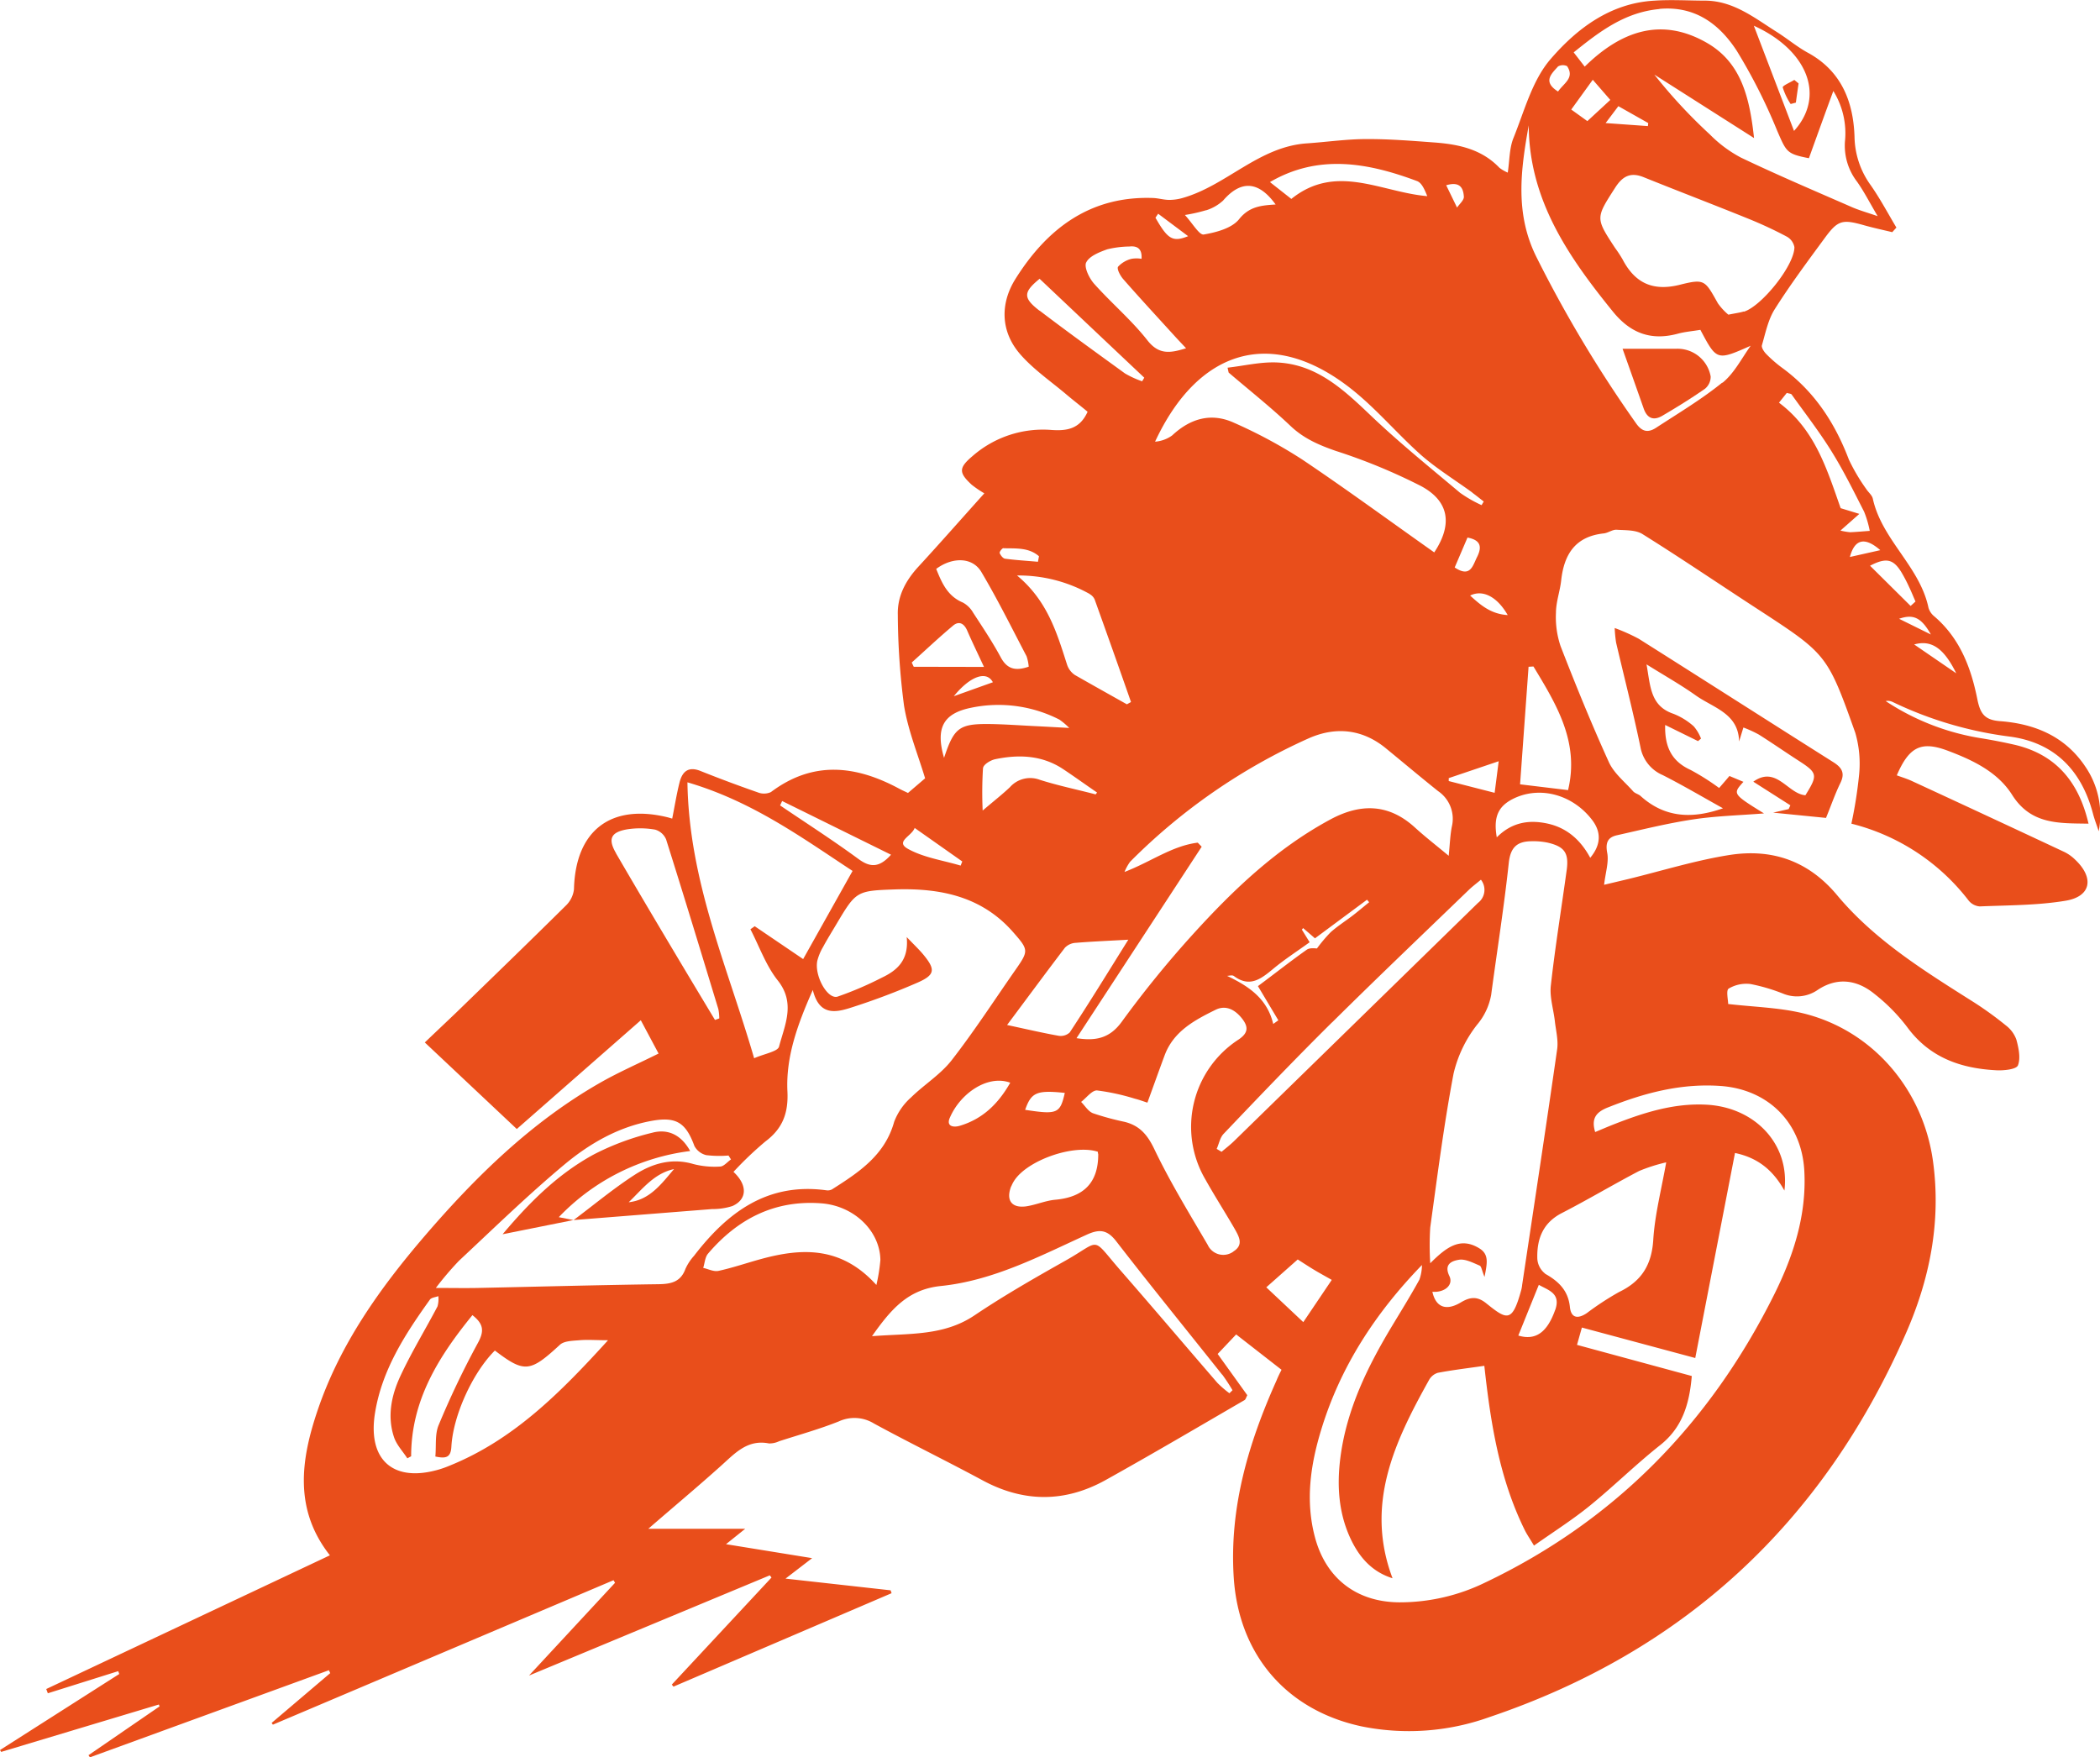 <svg xmlns="http://www.w3.org/2000/svg" viewBox="0 0 430.12 360"><defs><style>.cls-1{fill:#e94e1b;}</style></defs><g id="Слой_2" data-name="Слой 2"><g id="LOGO_1" data-name="LOGO 1"><path class="cls-1" d="M427.12,157.05c-4.17-6.25-10.4-8.79-17.49-9.32-3.11-.24-4-1.51-4.6-4.33-1.28-6.5-3.56-12.6-8.83-17.12a3.62,3.62,0,0,1-1.2-1.74c-1.77-8.5-9.55-13.92-11.41-22.38-.16-.74-.94-1.33-1.36-2a38.44,38.44,0,0,1-3.54-6c-2.87-7.55-7.08-14-13.7-18.83a26.41,26.41,0,0,1-3.24-2.82c-.45-.46-1-1.3-.88-1.77.74-2.53,1.27-5.26,2.65-7.43,3.16-5,6.72-9.78,10.23-14.56,2.7-3.68,3.6-3.86,8.1-2.59,1.89.53,3.81.94,5.72,1.4l.85-.94c-1.74-2.91-3.33-5.92-5.27-8.69A17.38,17.38,0,0,1,379.84,28c-.24-7.14-2.66-13.39-9.45-17.14C368.16,9.66,366.2,8,364,6.6,359.46,3.75,355.16.22,349.37.13c-3.48,0-7-.23-10.44,0-9.05.47-15.95,5.71-21.36,12-3.75,4.35-5.35,10.62-7.59,16.16-.84,2.09-.78,4.54-1.16,7.07a7.72,7.72,0,0,1-1.72-1c-3.66-3.84-8.44-4.82-13.41-5.18-4.6-.34-9.2-.71-13.8-.69-4.07,0-8.14.6-12.21.88-9.85.66-16.47,8.64-25.47,11.19a10.1,10.1,0,0,1-2.72.39c-1.11,0-2.22-.35-3.33-.39-12.9-.47-21.74,6.32-28.17,16.57-3.14,5-3.12,10.77,1,15.47,2.72,3.11,6.25,5.52,9.43,8.21,1.45,1.23,3,2.41,4.34,3.54-1.61,3.62-4.39,3.93-7.38,3.73a21.91,21.91,0,0,0-16.19,5.35c-2.83,2.4-2.86,3.38-.18,5.86a21.44,21.44,0,0,0,2.6,1.77c-4.86,5.41-9.11,10.25-13.48,15-2.61,2.83-4.36,6.06-4.24,9.9a147.13,147.13,0,0,0,1.27,18.57c.82,5.08,2.84,10,4.32,14.91l-3.51,3c-.59-.29-1.24-.57-1.86-.91-8.87-4.76-17.61-5.74-26.21.73a3.41,3.41,0,0,1-2.69.06q-5.92-2.06-11.75-4.39c-2.51-1-3.73.17-4.28,2.36-.61,2.43-1,4.91-1.5,7.4-.53-.15-.82-.24-1.12-.31-11.58-2.76-18.72,2.86-19,14.8a5.52,5.52,0,0,1-1.67,3.34c-7.42,7.35-14.93,14.61-22.42,21.88-2.09,2-4.22,4-6.46,6.15l18.84,17.73L131.25,209l3.64,6.82c-4.2,2.09-8.24,3.85-12,6-14,8-25.45,19.2-35.9,31.37-9.17,10.69-17.31,22.11-21.9,35.61-3.47,10.19-4.95,20.37,2.48,29.81L9.47,346l.33.87,14.41-4.53.22.58L0,358.5l.24.38,32.3-9.71.14.39-14.56,10,.3.43,48.94-17.84.28.59-12,10.2.25.36,69.77-29.59.31.53-17.62,19,49.32-20.53.35.45L137.6,345.09l.34.42,44.67-19.14-.19-.59-21.53-2.4,5.45-4.19-17.64-2.86,3.94-3.16H132.79c5-4.34,10.11-8.6,15-13,2.82-2.54,5.35-5.34,9.71-4.48a4.58,4.58,0,0,0,2.08-.45c4.08-1.32,8.24-2.47,12.22-4.06a7.62,7.62,0,0,1,7.19.42c7.35,4,14.9,7.68,22.28,11.66,8.46,4.56,16.89,4.54,25.2-.08,9.55-5.32,19-10.89,28.44-16.37.22-.13.3-.5.56-1l-6.07-8.45,3.79-4,9.29,7.24c-.33.67-.71,1.4-1,2.14-5.76,12.83-9.7,26.05-8.79,40.36,1,15.82,10.77,27.28,26.28,30.57A48.81,48.81,0,0,0,305,351.77c39.94-13.47,68.26-39.84,85.22-78.3,5-11.25,7.41-23.14,5.69-35.62-2.06-14.87-12.61-27.06-27.06-30.38-4.73-1.08-9.68-1.2-14.89-1.8,0-.83-.46-2.79.1-3.15a7.05,7.05,0,0,1,4.48-.94,37.44,37.44,0,0,1,6.75,2,7.45,7.45,0,0,0,7-.79c4-2.67,8.06-2.1,11.63.81a37.38,37.38,0,0,1,6.67,6.75c4.6,6.3,11,8.53,18.36,8.9,1.5.07,4-.18,4.36-1,.59-1.51.14-3.58-.32-5.29a6.38,6.38,0,0,0-2.16-2.91,71.78,71.78,0,0,0-6.44-4.67C394.31,199,384,192.66,376.25,183.35c-5.95-7.11-13.47-9.58-22.17-8.18-6.92,1.11-13.69,3.22-20.53,4.89l-5,1.19c.3-2.59,1-4.66.64-6.53-.4-2.13.13-3.2,2-3.62,5.18-1.16,10.34-2.45,15.58-3.24,4.67-.71,9.44-.83,14.53-1.23-6.44-4-6.44-4-4.21-6.47l-2.87-1.2c-.83,1-1.47,1.72-2.11,2.46a48.84,48.84,0,0,0-5.83-3.69c-3.86-1.75-5.35-4.7-5.22-9.22l6.73,3.31.61-.52a8.66,8.66,0,0,0-1.48-2.5,13.83,13.83,0,0,0-4.15-2.57c-4.78-1.61-4.72-5.65-5.53-10.13,3.78,2.36,7.07,4.21,10.13,6.39,3.56,2.52,8.71,3.65,8.83,9.41l.88-2.87a24.45,24.45,0,0,1,3.17,1.45c2.68,1.69,5.28,3.5,7.94,5.22,4.11,2.64,4.2,3,1.59,7.21-3.64-.29-5.94-6.15-10.67-2.78l7.59,4.84-.35.77-3.18.73L374,167.55c1-2.42,1.82-4.83,2.92-7.1,1-2,.41-3.15-1.36-4.28-13.32-8.41-26.58-16.9-39.9-25.31a38.48,38.48,0,0,0-4.94-2.21,26.5,26.5,0,0,0,.29,3c1.68,7.16,3.51,14.28,5,21.47a7.7,7.7,0,0,0,4.55,5.66c4.16,2.11,8.18,4.49,12.34,6.8-6.23,2.19-11.89,2-16.89-2.53-.45-.4-1.17-.52-1.56-1-1.71-1.92-3.89-3.66-4.92-5.92-3.55-7.81-6.79-15.77-9.9-23.78a18.55,18.55,0,0,1-.94-6.81c0-2.23.83-4.42,1.07-6.65.59-5.36,2.91-9,8.72-9.62.9-.1,1.77-.8,2.63-.75,1.82.12,3.94,0,5.37.93,7.89,4.93,15.59,10.17,23.39,15.24C374.15,134,374.26,134,380,150.12a22.65,22.65,0,0,1,.77,8.67,90.62,90.62,0,0,1-1.57,9.94,43.62,43.62,0,0,1,24,15.73,3.24,3.24,0,0,0,2.28,1.22c5.89-.25,11.85-.2,17.63-1.17,5.16-.87,5.85-4.64,2-8.33a8.72,8.72,0,0,0-2.22-1.62q-15.67-7.35-31.39-14.61c-1-.45-2-.75-3-1.12,2.53-5.87,5-7.08,10.43-5.05,5.13,1.93,10.22,4.34,13.2,9.06,3.87,6.12,9.59,5.79,15.64,5.89-2-8.62-6.75-14.31-15.43-16.23-2.09-.47-4.2-.88-6.31-1.23a49.44,49.44,0,0,1-19.8-7.65,2.19,2.19,0,0,1,1.4.17,77.87,77.87,0,0,0,24,7.1c9.18,1.22,14.73,6.92,17.06,15.82.32,1.21.78,2.38,1.17,3.57A17.55,17.55,0,0,0,427.12,157.05ZM367.45,26.82,359.22,5.27C370.1,10.2,374,19.58,367.45,26.82Zm-27.55-25c7.3-.65,12.27,3.13,15.83,8.6A112.54,112.54,0,0,1,364,26.78c1.9,4.36,1.93,4.74,6.5,5.63,1.63-4.51,3.24-9,5-13.77A16.41,16.41,0,0,1,377.88,29a12.11,12.11,0,0,0,2.48,8.22c1.42,2,2.52,4.18,4.22,7.06-2.35-.81-4-1.26-5.62-2-7.49-3.27-15-6.47-22.39-10a25.94,25.94,0,0,1-6.35-4.73,106.52,106.52,0,0,1-11.38-12.27l20.42,13c-.89-8.21-2.58-15.42-9.62-19.48-9.24-5.33-17.51-2.57-25.06,4.85l-2.26-2.92C327.51,6.55,332.74,2.5,339.9,1.85Zm-2.31,23.39-.07.62-8.66-.62,2.61-3.46Zm-11.36-8.87,3.59,4.13-4.7,4.34c-.91-.65-2-1.44-3.3-2.37Zm-7.16-2.7a2,2,0,0,1,1.9-.09c1.6,2.42-.69,3.49-1.85,5.2C315.93,16.76,317.74,15.14,319.07,13.67ZM308.81,126c-3.42-.21-5.5-2-7.7-4C303.68,120.72,306.63,122.21,308.81,126Zm7.66,134.9a4.19,4.19,0,0,1-1.6-3.1c-.1-4,1.12-7.28,5-9.29,5.35-2.75,10.52-5.84,15.85-8.63a34.36,34.36,0,0,1,5.55-1.77c-1,5.66-2.33,10.73-2.65,15.87s-2.41,8.49-7,10.69A59.11,59.11,0,0,0,325,269c-1.78,1.2-3.23,1.08-3.46-1.31C321.18,264.36,319.24,262.48,316.47,260.93Zm2.06,7.44c-1.64,4.61-4,6.32-7.55,5.25,1.42-3.52,2.78-6.89,4.2-10.39C317.13,264.32,319.76,264.92,318.53,268.37Zm2.36-90.12c-1.08,7.89-2.37,15.77-3.25,23.68-.27,2.39.56,4.89.83,7.35.22,1.91.73,3.88.46,5.73-2.3,16.08-4.75,32.14-7.16,48.21a7.19,7.19,0,0,1-.15.91c-1.87,6.95-2.93,6.32-7.23,2.87-1.77-1.42-3.23-1.34-5.18-.17-3.09,1.85-5.15.93-5.83-2.18,2.45.21,4.38-1.36,3.48-3.22-1.24-2.58.74-3.14,2-3.34s2.85.63,4.2,1.2c.37.15.45,1,1,2.32.53-2.77,1-4.63-1.12-5.89-3.89-2.36-6.73-.17-10,3.09a58.45,58.45,0,0,1,0-7.33c1.46-10.53,2.8-21.09,4.78-31.53a25.75,25.75,0,0,1,4.81-10,13,13,0,0,0,2.89-6.13c1.2-9,2.64-18,3.61-27.06.35-3.17,1.72-4.36,4.58-4.4a14.45,14.45,0,0,1,3.35.28C320.43,173.41,321.37,174.71,320.89,178.25ZM198.83,145A27.39,27.39,0,0,1,217,147.42a14.88,14.88,0,0,1,2,1.7c-3-.16-5.06-.28-7.14-.38-3.06-.15-6.11-.38-9.17-.42-6.21-.07-7.29.75-9.33,6.93C191.6,149.2,193.14,146.17,198.83,145Zm-3.47-2.38c3.32-4.09,6.69-5.32,8-2.86Zm6,14.69c.08-.71,1.54-1.6,2.5-1.79,4.82-1,9.56-.82,13.84,2,2.35,1.56,4.64,3.22,7,4.83l-.29.38c-3.83-1-7.72-1.8-11.48-3a5.54,5.54,0,0,0-6.08,1.53c-1.54,1.46-3.22,2.77-5.58,4.78A81.59,81.59,0,0,1,201.34,157.31Zm16.84,36.75a3.3,3.3,0,0,1,2.16-.92c3.25-.27,6.51-.4,10.74-.64-4.24,6.79-8,12.94-12,19a2.71,2.71,0,0,1-2.28.68c-3.31-.59-6.59-1.36-10.55-2.21C210.4,204.45,214.24,199.22,218.18,194.06Zm-.11,29.82c-.95,4.24-1.55,4.48-8.12,3.47C211.22,223.78,212.33,223.28,218.07,223.88Zm-11.17-2.09c-2.5,4.4-5.71,7.45-10.34,8.83-1.33.4-2.86.11-2-1.73C196.74,223.94,202.31,220.11,206.9,221.79Zm.21,21.24a6.19,6.19,0,0,1,.55-1.09c2.64-4.23,12.21-7.62,17.18-6,0,.34.08.44.08.54,0,5.88-3.06,8.78-8.81,9.29-2,.18-4,1.07-6,1.36C207.17,247.51,206,245.85,207.11,243Zm39-69.58-.81-.83c-5.26.65-9.58,3.92-15,6a10.05,10.05,0,0,1,1.14-2.08,121.73,121.73,0,0,1,36.6-25.3c5.53-2.44,11-1.9,15.83,2.08,3.56,2.92,7.08,5.88,10.67,8.75a6.85,6.85,0,0,1,2.81,7.24c-.35,1.75-.4,3.57-.65,6-2.6-2.17-4.83-3.89-6.9-5.78-5.34-4.88-11.07-5-17.23-1.72-11.08,5.95-20,14.47-28.34,23.67a215.44,215.44,0,0,0-14.5,17.84c-2.55,3.51-5.5,3.93-9.26,3.35Zm6.57,26.47c3.2,2.42,5.51.68,8-1.39s4.92-3.61,7.54-5.51l-1.59-2.58.25-.32c.76.65,1.52,1.3,2.43,2.1l10.66-7.91.44.51c-1.24,1-2.46,2.05-3.73,3s-2.87,2-4.15,3.14a31,31,0,0,0-2.81,3.33c-.34,0-1.45-.19-2.09.26-3.4,2.4-6.68,5-10,7.46l4.18,7-1.05.75c-1.23-5.23-5.05-7.75-9.45-9.85C251.77,199.89,252.38,199.7,252.68,199.92Zm20.16,9.5c9.23-9.14,18.63-18.1,28-27.14.72-.69,1.53-1.29,2.46-2.07a3.35,3.35,0,0,1-.59,4.74l-50.06,48.89c-.78.75-1.65,1.41-2.47,2.11l-1-.6c.46-1,.68-2.31,1.42-3.08C257.92,224.6,265.28,216.91,272.84,209.42ZM296.73,160l0-.6,10.23-3.46c-.28,2.22-.53,4.17-.83,6.47Zm1.21-43.73,2.63-6.15c2.59.49,3.05,1.77,2,3.91C301.64,115.84,301.22,118.43,297.94,116.24Zm1.89-75.93c0,.69-.9,1.45-1.4,2.18l-2.22-4.57C299.19,37.07,299.72,38.7,299.83,40.31Zm1.74,60.6c.79.57,1.55,1.2,2.33,1.8-.15.25-.3.49-.44.74a26.87,26.87,0,0,1-4.41-2.53c-6.17-5.19-12.46-10.27-18.29-15.83-5.57-5.31-11.1-10.52-19.26-10.87-3.34-.14-6.71.69-10.07,1.07l.22,1c4.26,3.64,8.67,7.13,12.74,11,2.71,2.55,5.81,3.87,9.24,5.06a117.79,117.79,0,0,1,17.44,7.2c5.86,3.16,6.42,7.94,2.69,13.58-9-6.35-17.88-12.87-27-19a99.44,99.44,0,0,0-14-7.55c-4.65-2.13-8.94-.91-12.68,2.59a6.87,6.87,0,0,1-3.5,1.28c8.74-18.79,23.8-23.72,40.16-10.83,5.2,4.1,9.5,9.3,14.48,13.7C294.41,96.11,298.1,98.38,301.57,100.91ZM290.23,37.09c1,.37,1.59,1.83,2.1,3.09-9.46-.8-18.65-6.83-27.84.57l-4.38-3.45C270,31.51,280.14,33.31,290.23,37.09Zm-43.22,6a9.19,9.19,0,0,0,3.5-2c3.63-4.21,7.25-4.07,10.76.8-2.88.19-5.36.37-7.47,3-1.47,1.86-4.67,2.71-7.25,3.15-.91.15-2.26-2.25-3.86-4A32.55,32.55,0,0,0,247,43.07Zm-9.8.69,6.14,4.6c-3.19,1.29-4.19.59-6.69-3.78Zm-14.74,10c.62-1.31,2.68-2.12,4.29-2.7a19.79,19.79,0,0,1,4.53-.58c1.83-.2,2.65.62,2.52,2.52a6.08,6.08,0,0,0-2.05,0A5.56,5.56,0,0,0,229,54.64c-.29.45.45,1.85,1.06,2.54,3.5,4,7.1,7.88,10.67,11.81.66.72,1.34,1.43,2.2,2.35-3.23,1-5.55,1.4-7.93-1.64-3.26-4.15-7.38-7.62-10.91-11.58C223.1,57,222,54.75,222.47,53.75Zm-9.54,9.88c-3.48-2.66-3.32-3.83,0-6.55,7.29,6.89,14.36,13.58,21.44,20.26l-.44.74a19.66,19.66,0,0,1-3.51-1.61C224.56,72.25,218.67,68,212.93,63.63Zm10.28,58.06a2.31,2.31,0,0,1,1,1.09c2.51,7,5,14,7.44,21l-.84.47c-3.56-2-7.14-4-10.64-6a4.06,4.06,0,0,1-1.61-2.11c-2.09-6.51-4-13.09-10.25-18.28A29.71,29.71,0,0,1,223.21,121.69Zm-17.67-9.41c2.54.06,5.2-.18,7.26,1.64l-.21,1.13c-2.25-.2-4.51-.33-6.74-.63-.43-.06-.91-.69-1.1-1.16C204.67,113.06,205.27,112.27,205.54,112.28ZM201,117.17c3.33,5.61,6.23,11.48,9.26,17.26a8.87,8.87,0,0,1,.44,2.14c-2.6.89-4.38.6-5.73-1.92-1.69-3.14-3.69-6.13-5.64-9.12a5.41,5.41,0,0,0-2.12-2.1c-3.18-1.33-4.32-4.08-5.46-6.89C195.11,114.05,199.2,114.12,201,117.17Zm-13.85,19.42-.41-.87c2.82-2.53,5.58-5.14,8.48-7.57,1.2-1,2.24-.44,2.87,1,1,2.31,2.11,4.59,3.45,7.47Zm.17,33,9.77,6.88-.33.85c-3.58-1.07-7.44-1.61-10.65-3.35C183.18,172.43,186.67,171.36,187.33,169.64Zm-27.12-5.5,22.3,11c-2.47,2.75-4.31,2.61-6.72.84-5.2-3.82-10.66-7.32-16-10.94Zm14.44,14.29-10.14,18.09-9.92-6.73-.88.62c1.83,3.52,3.17,7.42,5.59,10.47,3.72,4.68,1.43,9.15.27,13.58-.27,1-3,1.45-5.1,2.37-5.42-18.68-13.35-36.17-13.66-56.52C154.09,164.15,164.33,171.65,174.65,178.43Zm-48.47-3.61c-1.68-2.88-1.09-4.28,2.22-4.87a17.52,17.52,0,0,1,5.78.05,3.48,3.48,0,0,1,2.26,2c3.65,11.56,7.17,23.16,10.7,34.76a10,10,0,0,1,.19,1.91l-.88.32c-2.72-4.53-5.45-9.06-8.15-13.6C134.24,188.55,130.18,181.7,126.18,174.82ZM92,300.28a20.18,20.18,0,0,1-2,.72c-9.4,2.79-14.75-1.87-13.19-11.55,1.43-8.85,6.17-16.14,11.25-23.23.31-.42,1.14-.48,1.72-.7a5.55,5.55,0,0,1-.17,2.1c-2.51,4.78-5.35,9.41-7.62,14.3-1.82,3.92-2.73,8.23-1.27,12.54.53,1.55,1.79,2.86,2.71,4.28l.78-.42c0-11.46,5.6-20.37,12.55-28.91,2.32,1.82,2.46,3.29,1.08,5.77a177.85,177.85,0,0,0-8,16.76c-.78,1.85-.47,4.17-.67,6.43,2.19.47,3.16.19,3.28-2,.35-6.47,4.42-15.25,8.91-19.71,6.07,4.63,7.21,4.46,13.31-1.17.87-.81,2.6-.82,4-.94,1.69-.15,3.41,0,5.87,0C114.72,285.36,105.12,295,92,300.28Zm48.42-40.43c-.94,2.7-2.87,3.18-5.47,3.22-12.38.17-24.76.51-37.15.77-2.53.05-5.07,0-8.53,0A63.37,63.37,0,0,1,94,258.28c7.16-6.69,14.2-13.55,21.72-19.82,5.1-4.23,10.93-7.59,17.65-8.83,5.11-.95,7.09.31,8.86,5.13a3.74,3.74,0,0,0,2.42,1.87,22.35,22.35,0,0,0,4.56.08l.51.8c-.74.51-1.46,1.43-2.21,1.46a17.37,17.37,0,0,1-5.48-.51c-4.42-1.31-8.42-.12-12,2.18-4.36,2.81-8.37,6.17-12.54,9.29l28.35-2.25a13.24,13.24,0,0,0,4.17-.62c3-1.34,3.17-4.26.22-7a72.58,72.58,0,0,1,6.55-6.24c3.54-2.65,4.71-5.83,4.5-10.24-.34-7,2-13.59,5.2-20.78,1.31,5.32,4.67,4.63,7.78,3.63A141.58,141.58,0,0,0,188,201.26c3.56-1.58,3.62-2.68,1.09-5.74-.83-1-1.8-1.91-3.38-3.56.48,4.78-2,6.86-5.16,8.35a70.13,70.13,0,0,1-9,3.85c-2.08.63-4.81-4.34-4.14-7.38a11,11,0,0,1,1.18-2.81c.82-1.53,1.74-3,2.63-4.5,4.16-7,4.16-7,12.34-7.28,9.12-.26,17.54,1.46,23.92,8.73,3.22,3.66,3.24,3.84.52,7.74-4.33,6.2-8.45,12.58-13.09,18.54-2.28,2.92-5.65,5-8.31,7.61a12.72,12.72,0,0,0-3.46,5c-1.91,6.88-7.28,10.37-12.75,13.85a1.92,1.92,0,0,1-1.17.17c-12.07-1.63-20.25,4.55-27.08,13.44A10.22,10.22,0,0,0,140.43,259.85Zm-2.37-20.36c-2.6,3.07-5,6.33-9.28,6.79C131.59,243.57,134,240.35,138.06,239.49ZM156,257.88c-2.95.8-5.85,1.81-8.83,2.46-1,.21-2.09-.38-3.14-.61.32-1,.37-2.2,1-2.93,6.05-7.1,13.62-11,23.12-10.3,6.7.47,12.06,5.59,12.17,11.57a35,35,0,0,1-.82,5.16C172.36,255.32,164.35,255.62,156,257.88Zm94.35,23.72a38.05,38.05,0,0,1,2.09,3.19l-.63.62a21.77,21.77,0,0,1-2.46-2.12c-6.62-7.66-13.17-15.39-19.81-23-6.2-7.12-3.8-6.28-11.29-2.06-6.32,3.56-12.64,7.18-18.65,11.22-6.33,4.26-13.34,3.67-21,4.27,3.9-5.52,7.35-9.58,14.09-10.28,10.7-1.09,20.27-6.12,29.93-10.53,2.59-1.18,4.17-1,6,1.36C235.7,263.42,243.06,272.47,250.32,281.6Zm2.28-25.22a3.51,3.51,0,0,1-5.27-1.37c-3.76-6.43-7.67-12.8-10.88-19.5-1.42-3-3-4.9-6.11-5.69a56.8,56.8,0,0,1-6.48-1.76c-1-.37-1.65-1.53-2.46-2.33,1.09-.83,2.23-2.41,3.27-2.35a45,45,0,0,1,7.74,1.69c.86.21,1.7.53,2.57.81,1.23-3.37,2.35-6.52,3.52-9.67,1.83-4.94,6.12-7.22,10.44-9.35,2.12-1.05,4,0,5.39,1.75s1.31,3-.66,4.33a21.31,21.31,0,0,0-6.82,28.66c1.89,3.38,4,6.67,5.93,10C253.73,253.24,254.84,255,252.6,256.38Zm6.73,7.33L265.8,258c1,.64,2.11,1.37,3.23,2.05s2.3,1.32,3.74,2.14l-5.83,8.65Zm70-36.86c7.5-3,15.12-5,23.29-4.37,9.72.81,16.39,7.64,16.91,17.41.48,9.06-2.24,17.4-6.2,25.35-13.12,26.32-32.62,46.32-59.28,59a39.85,39.85,0,0,1-17.51,4c-8.73-.06-15-4.91-17.24-13.32-2-7.5-.92-14.85,1.29-22.07,3.91-12.84,11.05-23.84,20.62-33.71a9.1,9.1,0,0,1-.52,3c-1.72,3.13-3.6,6.18-5.45,9.24-5.11,8.46-9.44,17.23-10.73,27.18-.74,5.77-.39,11.46,2.16,16.81,1.77,3.7,4.34,6.63,8.52,7.94-5.71-15.15.44-28,7.47-40.61a3.12,3.12,0,0,1,1.81-1.48c3.08-.58,6.19-.95,9.52-1.43,1.29,11.82,3.1,23.09,8.22,33.53.48,1,1.11,1.88,1.95,3.3,4-2.83,7.88-5.28,11.41-8.15,4.92-4,9.44-8.48,14.41-12.41,4.49-3.55,6-8.28,6.5-14.18L323,275.5l1-3.55,23.22,6.24c2.75-14.21,5.43-28,8.14-42,4.78,1,7.84,3.61,10.12,7.7,1.18-9.45-6-17.13-16.11-17.6-6.59-.32-12.72,1.64-18.75,4-1.3.51-2.59,1.07-3.9,1.61C325.88,229.1,326.91,227.82,329.35,226.85ZM326.12,168c1.86,2.45,1.82,5.05-.41,7.72-1.94-3.61-4.75-6.13-8.71-7s-7.44-.2-10.43,2.81c-.77-4.41.4-6.67,4.08-8.23C316,161.09,322.32,163,326.12,168Zm-5-6.15-9.78-1.18q.87-12,1.74-24.08l1-.06C318.77,144.29,323.55,152,321.16,161.89Zm31.63-83.47c-4.26,3.45-9,6.27-13.63,9.3-1.61,1-2.82.77-4.05-1a261.11,261.11,0,0,1-20.32-33.91c-4.54-9-3.26-18-1.64-27.09.09,15.3,8.14,26.93,17.25,38.16,3.57,4.4,7.77,6,13.25,4.53,1.46-.4,3-.52,4.66-.8,3.36,6.33,3.36,6.33,10.3,3.26C356.7,73.45,355.19,76.48,352.79,78.42Zm4.39-14.57c-.77.24-1.59.34-3.14.65a12.17,12.17,0,0,1-2.15-2.34c-2.63-4.68-2.67-5.07-7.73-3.8-5.57,1.41-9.25-.32-11.8-5.21a24.6,24.6,0,0,0-1.51-2.3c-4.05-6.17-4-6.12,0-12.35,1.5-2.35,3.13-3.25,5.82-2.17,7.1,2.86,14.24,5.59,21.33,8.46,2.73,1.1,5.43,2.35,8,3.72a3.11,3.11,0,0,1,1.57,2.17C367.51,54.42,360.78,62.75,357.18,63.85ZM377,104.1c-2.9-8.28-5.32-16.13-12.63-21.61l1.6-2c.47.15.88.14,1,.34,2.77,3.87,5.7,7.65,8.2,11.69s4.52,8.15,6.64,12.31a21.11,21.11,0,0,1,1.15,3.92c-1.34.1-2.68.22-4,.28a13.61,13.61,0,0,1-2-.34l3.87-3.42Zm1.89,10c1-3.73,3.1-4.13,6.23-1.4Zm4.13,1.79c3.29-1.71,4.75-1.39,6.42,1.33a31.37,31.37,0,0,1,1.57,3c.48,1,.88,2,1.32,3l-1,.91Zm12.55,14.13-6.6-3.26C391.89,125.74,393.55,126.5,395.53,130.06Zm-3.51,2c3.52-1,6.08.75,8.62,5.91Z"/><path class="cls-1" d="M117.47,249.93Z"/><polygon class="cls-1" points="117.46 249.93 117.46 249.93 117.45 249.93 117.46 249.93"/><path class="cls-1" d="M141.36,235.79c-1.92-3.48-4.71-4.55-7.72-3.76a53.51,53.51,0,0,0-11.94,4.42c-7.21,3.9-13,9.55-18.76,16.39l14.51-2.91-3-.59A44.87,44.87,0,0,1,141.36,235.79Z"/><path class="cls-1" d="M343.47,71.44H332.33c1.56,4.4,2.95,8.32,4.33,12.25.7,2,2,2.54,3.8,1.49,3-1.76,5.92-3.57,8.75-5.54a3.2,3.2,0,0,0,1.17-2.5A6.89,6.89,0,0,0,343.47,71.44Z"/><path class="cls-1" d="M368.38,17.09l-.87-.72c-.84.52-2.43,1.18-2.37,1.54a13.38,13.38,0,0,0,1.62,3.4l1.07-.29C368,19.71,368.2,18.4,368.38,17.09Z"/></g></g></svg>